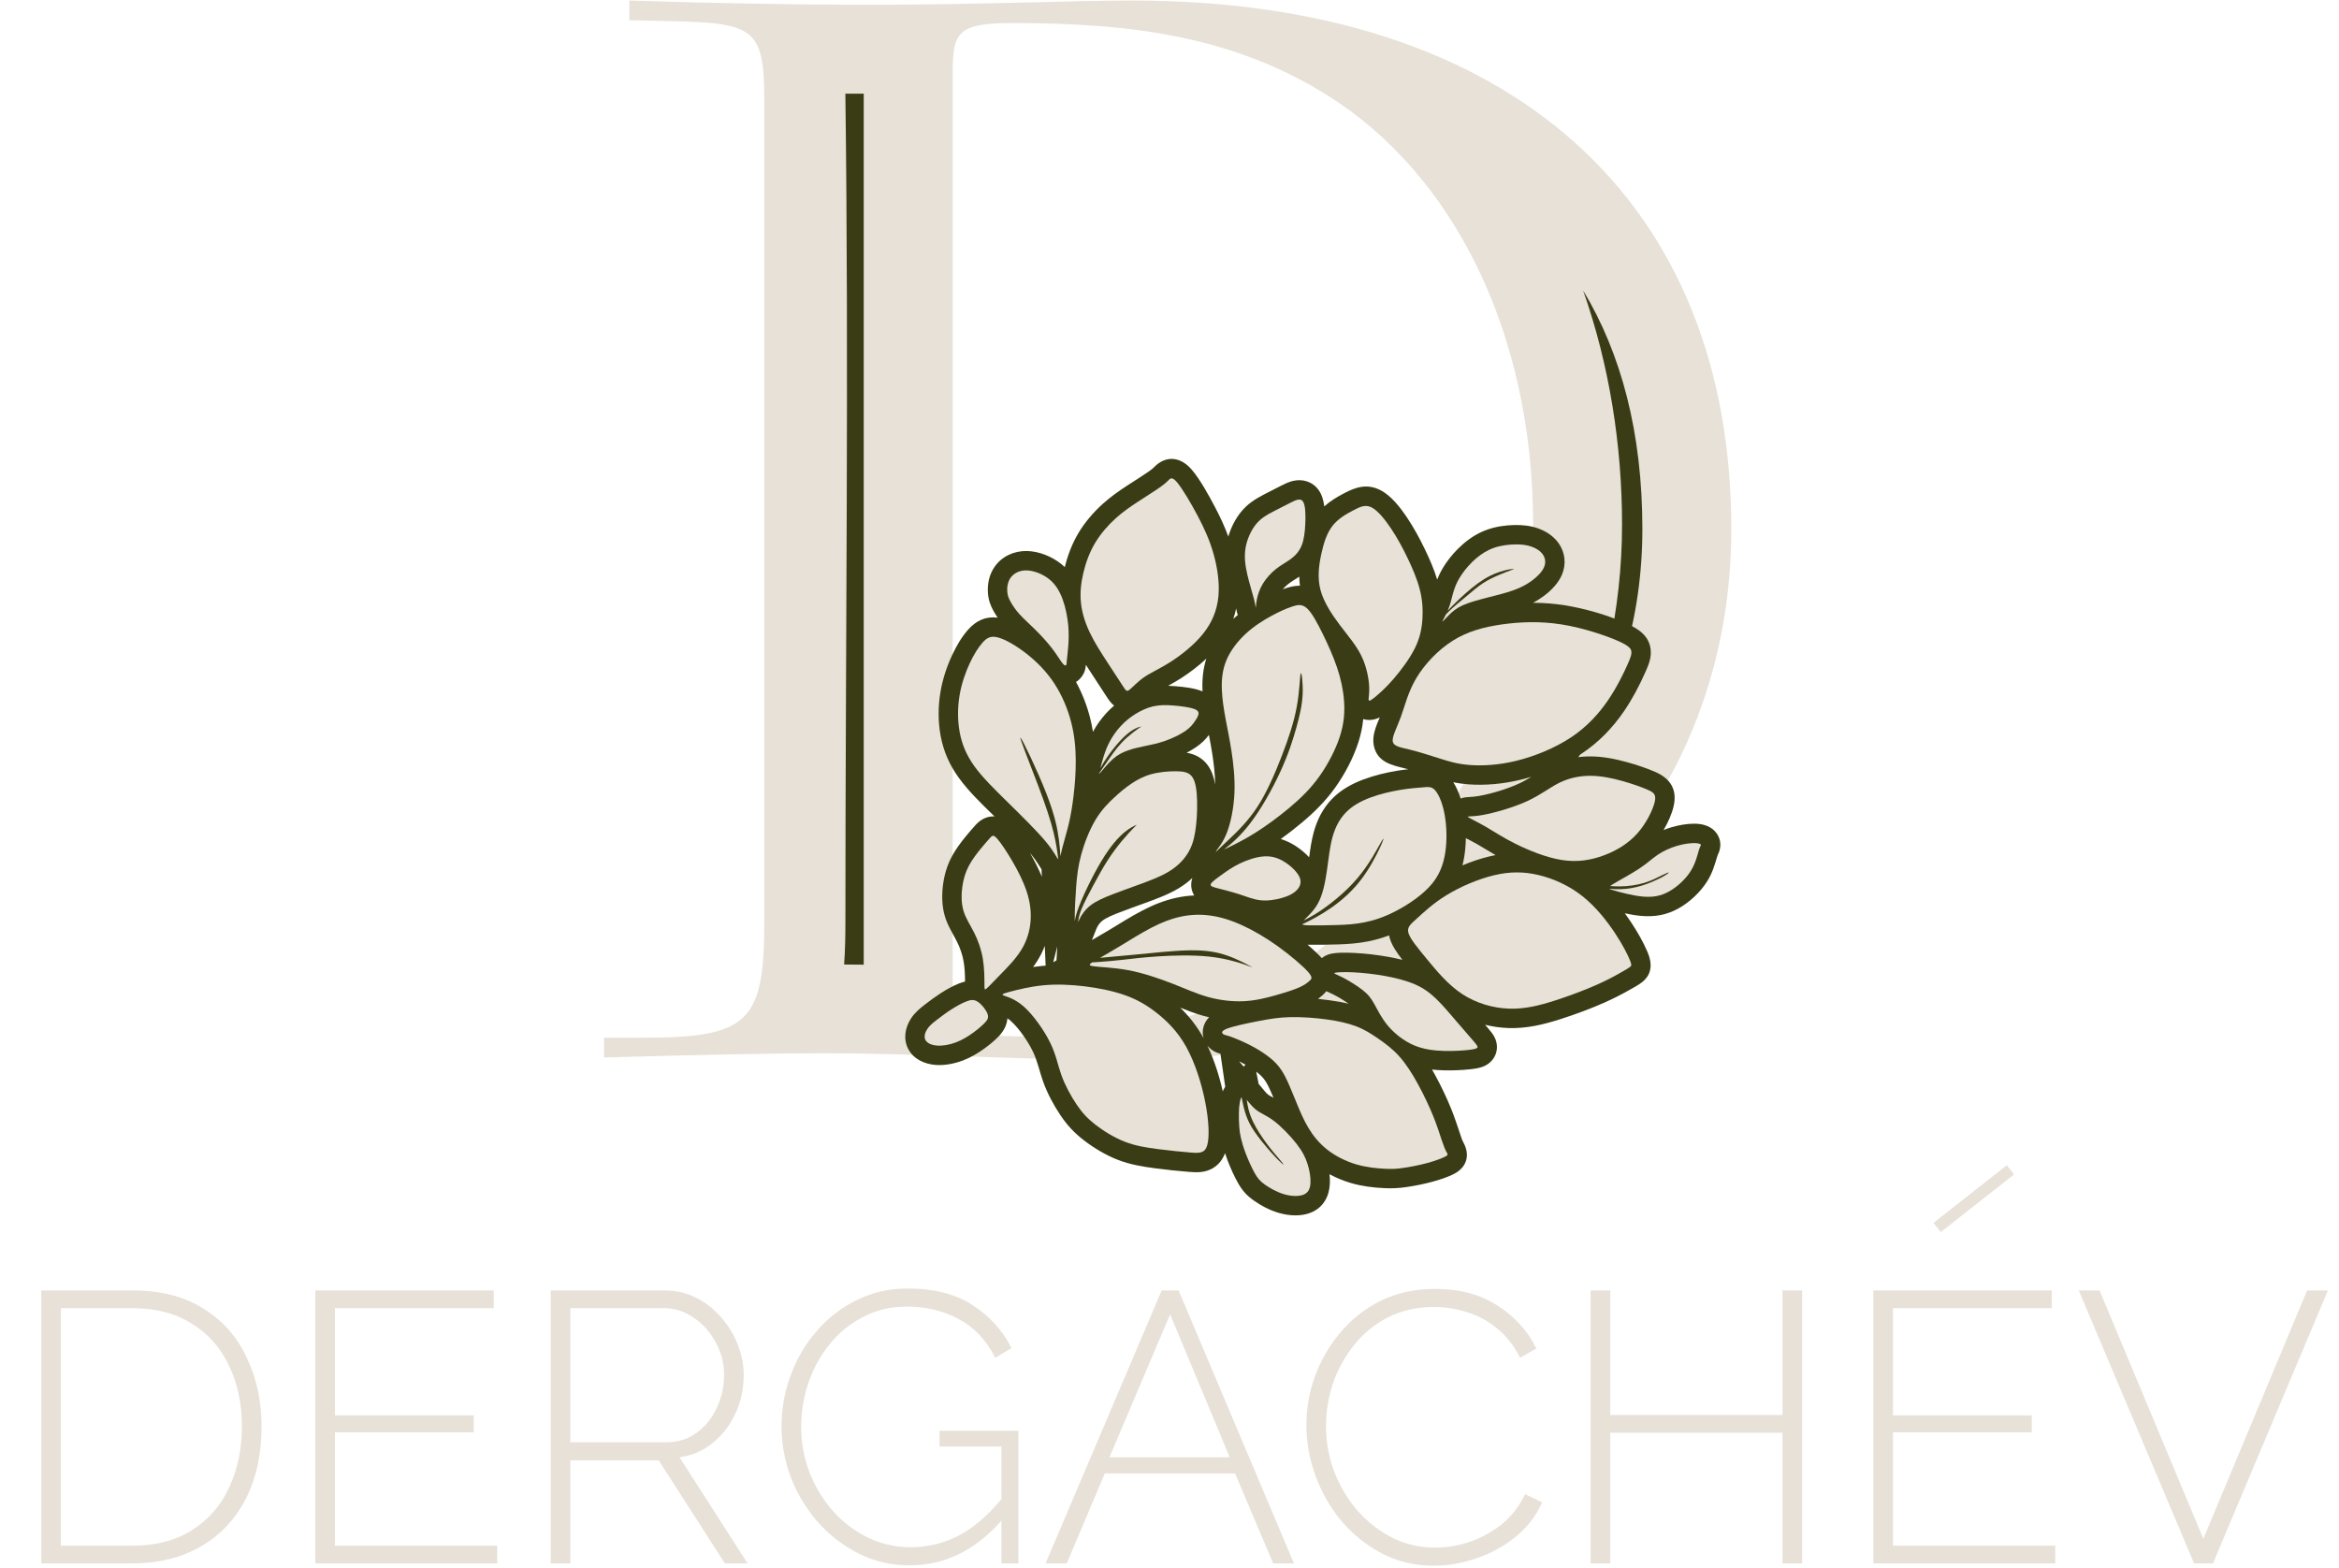 <?xml version="1.0" encoding="UTF-8"?> <svg xmlns="http://www.w3.org/2000/svg" width="376" height="252" viewBox="0 0 376 252" fill="none"><path d="M97.109 169.995C113.151 169.543 124.674 169.317 131.904 169.317C148.849 169.317 165.568 170.447 181.61 170.447C238.998 170.447 278.311 134.297 278.311 85.043C278.311 32.625 243.291 0.09 182.062 0.09C171.895 0.09 157.661 0.768 139.36 0.768C128.289 0.768 115.41 0.542 101.176 0.09V3.253C120.607 3.705 122.866 2.801 122.866 16.132V148.079C122.866 164.347 120.381 166.832 103.21 166.832H97.109V169.995L97.109 169.995ZM153.142 12.291C153.142 5.287 153.594 3.705 162.857 3.705C182.288 3.705 198.329 5.965 213.241 15.228C233.576 27.88 246.454 53.411 246.454 84.365C246.454 111.251 232.22 139.042 209.626 154.405C194.94 164.347 181.61 166.606 164.665 166.606C154.046 166.606 153.142 165.25 153.142 156.891V12.291Z" fill="#E7E1D7"></path><path fill-rule="evenodd" clip-rule="evenodd" d="M138.846 155.081V15.063C138.282 15.062 136.459 15.062 135.896 15.06C136.476 59.243 135.902 103.849 135.902 148.079C135.902 150.401 135.864 152.741 135.695 155.054C136.326 155.062 138.215 155.071 138.846 155.081L138.846 155.081ZM252.245 123.96C260.067 112.702 264.015 99.349 264.015 85.042C264.015 69.523 260.599 56.823 254.489 46.688C258.728 58.709 260.749 71.638 260.749 84.364C260.749 97.874 257.734 111.445 252.245 123.96Z" fill="#3A3C15"></path><path fill-rule="evenodd" clip-rule="evenodd" d="M161.942 163.706C161.865 164.8 161.334 165.793 160.484 166.663C159.785 167.378 158.973 168.033 158.162 168.616C157.114 169.369 156.013 170.017 154.804 170.476C153.456 170.988 151.901 171.299 150.457 171.201C148.651 171.079 146.846 170.282 145.985 168.601C145.167 167.006 145.501 165.173 146.45 163.722C147.059 162.791 147.837 162.143 148.705 161.472C149.527 160.837 150.363 160.219 151.237 159.657C152.157 159.065 153.17 158.494 154.189 158.093C154.506 157.969 154.82 157.869 155.131 157.795C155.127 156.748 155.091 155.682 154.919 154.653C154.729 153.515 154.348 152.405 153.831 151.374C153.132 149.979 152.335 148.811 151.884 147.278C151.392 145.604 151.374 143.784 151.617 142.067C151.836 140.523 152.272 139.077 153.005 137.699C153.63 136.526 154.432 135.456 155.273 134.431C155.776 133.816 156.293 133.218 156.825 132.628C157.725 131.629 158.804 131.178 159.873 131.255C159.837 131.219 159.801 131.184 159.765 131.148C157.81 129.228 155.686 127.207 154.088 124.978C152.614 122.924 151.654 120.731 151.2 118.248C150.781 115.961 150.795 113.526 151.183 111.235C151.53 109.186 152.193 107.168 153.073 105.286C153.736 103.868 154.57 102.416 155.611 101.24C156.929 99.751 158.489 99.053 160.367 99.293C160.163 98.992 159.97 98.683 159.789 98.365C159.232 97.387 158.9 96.489 158.813 95.354C158.698 93.851 159.042 92.293 159.927 91.057C161.111 89.402 163.047 88.547 165.059 88.58C166.995 88.612 169.067 89.447 170.578 90.651C170.785 90.815 170.982 90.987 171.169 91.166C171.642 89.245 172.356 87.371 173.373 85.671C174.41 83.935 175.775 82.351 177.274 80.998C178.523 79.871 179.855 78.939 181.259 78.022C182.305 77.34 183.375 76.678 184.405 75.974C184.79 75.71 185.214 75.416 185.543 75.082C187.486 73.11 189.844 73.453 191.594 75.524C192.954 77.134 194.3 79.599 195.289 81.472C196.121 83.046 196.856 84.614 197.454 86.257C197.877 84.817 198.588 83.403 199.51 82.279C200.551 81.009 201.718 80.263 203.146 79.513C204.069 79.027 205.001 78.56 205.93 78.088C206.555 77.771 207.161 77.473 207.848 77.312C209.435 76.939 211.025 77.441 211.986 78.797C212.502 79.524 212.761 80.445 212.882 81.403C213.839 80.543 214.935 79.889 216.11 79.273C218.03 78.267 219.808 77.736 221.879 78.781C223.629 79.663 225.112 81.603 226.187 83.206C227.274 84.825 228.201 86.537 229.048 88.292C229.806 89.861 230.524 91.496 231.029 93.173C231.384 92.268 231.837 91.42 232.391 90.605C233.176 89.451 234.15 88.359 235.206 87.447C236.386 86.427 237.703 85.615 239.183 85.108C240.554 84.637 242.056 84.426 243.502 84.402C244.778 84.38 246.03 84.512 247.239 84.939C248.56 85.406 249.778 86.205 250.583 87.37C251.606 88.853 251.793 90.683 251.104 92.347C250.529 93.733 249.394 94.891 248.21 95.782C247.644 96.207 247.055 96.577 246.441 96.903C248.148 96.908 249.854 97.037 251.554 97.309C254.764 97.823 258.399 98.871 261.366 100.186C263.285 101.036 265.11 102.137 265.349 104.44C265.49 105.797 265.002 106.911 264.466 108.118C263.515 110.262 262.402 112.366 261.082 114.305C259.239 117.012 257.014 119.315 254.28 121.132C253.942 121.357 253.594 121.575 253.239 121.787C254.025 121.661 254.823 121.598 255.628 121.599C257.643 121.601 259.644 121.997 261.578 122.534C263.094 122.955 264.666 123.472 266.109 124.103C268.524 125.159 269.658 126.948 269.034 129.632C268.749 130.855 268.157 132.191 267.431 133.423C267.842 133.261 268.258 133.118 268.674 132.995C269.83 132.653 271.172 132.408 272.382 132.414C273.753 132.42 275.132 132.803 275.965 133.985C276.702 135.032 276.719 136.279 276.15 137.399C276.121 137.456 276.103 137.512 276.083 137.573C275.605 139.111 275.318 140.261 274.431 141.681C273.341 143.424 271.615 145.036 269.821 146.036C267.904 147.104 265.971 147.435 263.794 147.237C262.934 147.159 262.059 147.009 261.191 146.819C261.547 147.304 261.888 147.796 262.215 148.29C263.202 149.777 264.164 151.427 264.856 153.076C265.599 154.846 265.613 156.574 263.995 157.871C263.438 158.318 262.726 158.695 262.104 159.049C260.732 159.83 259.369 160.532 257.924 161.171C255.635 162.183 253.228 163.073 250.844 163.835C248.095 164.715 245.413 165.362 242.503 165.267C241.241 165.226 239.972 165.049 238.733 164.742C238.919 164.959 239.104 165.176 239.289 165.394C239.602 165.765 239.921 166.149 240.163 166.572C240.849 167.773 240.806 169.228 239.949 170.333C239.069 171.469 237.81 171.724 236.478 171.878C235.013 172.046 233.484 172.104 232.011 172.062C231.403 172.044 230.8 172.007 230.203 171.941C230.373 172.238 230.54 172.535 230.702 172.833C231.664 174.596 232.552 176.446 233.304 178.31C233.836 179.629 234.259 180.942 234.712 182.286C234.843 182.675 235.033 183.286 235.233 183.643C236.31 185.573 235.879 187.525 233.88 188.636C232.832 189.218 231.381 189.672 230.224 189.985C228.853 190.356 227.422 190.638 226.017 190.842C224.787 191.02 223.745 191.064 222.501 191.005C220.698 190.92 218.883 190.687 217.148 190.179C215.98 189.836 214.817 189.358 213.723 188.766C213.782 189.296 213.803 189.825 213.775 190.339C213.666 192.357 212.722 194.088 210.809 194.906C209.203 195.593 207.218 195.464 205.571 194.985C204.149 194.573 202.724 193.831 201.522 192.974C200.381 192.16 199.682 191.367 198.995 190.146C198.373 189.041 197.818 187.791 197.362 186.606C197.207 186.201 197.061 185.792 196.927 185.38C196.438 186.704 195.499 187.722 194.117 188.181C193.138 188.507 192.187 188.47 191.18 188.392C189.372 188.253 187.556 188.052 185.758 187.821C183.657 187.55 181.659 187.217 179.673 186.444C177.726 185.686 175.797 184.528 174.153 183.248C172.646 182.073 171.542 180.876 170.475 179.293C169.368 177.651 168.359 175.755 167.688 173.887C167.096 172.24 166.79 170.571 166.011 168.98C165.248 167.424 163.821 165.321 162.532 164.17C162.314 163.974 162.122 163.826 161.942 163.706L161.942 163.706ZM196.566 175.443C196.671 175.185 196.799 174.937 196.958 174.702L196.189 169.403C195.707 169.26 195.291 169.135 194.781 168.759C194.518 168.565 194.286 168.338 194.089 168.087C195.183 170.377 196.008 172.97 196.566 175.443V175.443ZM193.473 166.884C193.306 166.303 193.293 165.675 193.467 165.063C193.64 164.447 193.958 163.945 194.371 163.536C194.05 163.463 193.731 163.382 193.416 163.295C192.153 162.947 190.931 162.479 189.717 161.99C191.184 163.402 192.421 164.984 193.44 166.826C193.451 166.845 193.462 166.865 193.473 166.884H193.473ZM168.088 155.236L167.952 152.054C167.642 152.877 167.25 153.671 166.775 154.429C166.554 154.782 166.318 155.123 166.071 155.455C166.525 155.389 166.98 155.333 167.437 155.29C167.654 155.269 167.871 155.251 168.088 155.236H168.088ZM204.714 176.472C204.607 176.217 204.499 175.963 204.389 175.71C204.102 175.051 203.789 174.35 203.389 173.75C203.044 173.232 202.638 172.83 202.151 172.443C202.081 172.387 202.01 172.332 201.938 172.278L202.338 174.267L202.776 174.775C203.082 175.13 203.445 175.633 203.802 175.929C204.027 176.115 204.373 176.285 204.629 176.425C204.657 176.441 204.686 176.456 204.714 176.472ZM200.215 171.161C199.987 171.032 199.759 170.91 199.532 170.793C199.422 170.736 199.31 170.68 199.196 170.623L199.926 171.469L200.215 171.161ZM216.794 161.363C216.039 160.811 215.117 160.267 214.325 159.865C213.984 159.693 213.634 159.548 213.293 159.379C213.266 159.366 213.239 159.352 213.212 159.338C213.037 159.566 212.83 159.788 212.588 160.004C212.35 160.215 212.115 160.406 211.876 160.581C212.463 160.639 213.046 160.707 213.62 160.785C214.675 160.928 215.745 161.109 216.794 161.363ZM225.442 154.305C224.583 153.207 223.764 152.007 223.431 150.908C223.375 150.722 223.33 150.542 223.296 150.367C222.212 150.779 221.098 151.104 219.932 151.335C218.316 151.656 216.737 151.768 215.097 151.821C213.676 151.868 212.251 151.885 210.829 151.878C210.612 151.877 210.397 151.875 210.185 151.869C211.022 152.571 211.82 153.306 212.48 154.028C212.822 153.746 213.242 153.522 213.739 153.382C214.808 153.082 216.59 153.141 217.701 153.195C219.548 153.283 221.427 153.507 223.246 153.837C223.973 153.968 224.71 154.121 225.442 154.305ZM175.532 151.13C176.471 150.592 177.405 150.046 178.332 149.486C180.076 148.431 181.805 147.333 183.614 146.39C185.365 145.478 187.172 144.741 189.107 144.323C190.059 144.118 191.014 143.994 191.973 143.953C191.477 143.141 191.334 142.142 191.675 141.143C190.995 141.782 190.241 142.343 189.428 142.828C187.78 143.812 185.902 144.503 184.1 145.157C182.717 145.658 181.328 146.149 179.957 146.683C179.118 147.009 177.946 147.455 177.23 148.001C176.838 148.3 176.532 148.703 176.322 149.147C176.283 149.23 176.247 149.314 176.213 149.399L175.532 151.13L175.532 151.13ZM169.831 154.388L169.962 152.147L169.312 154.685L169.831 154.388ZM195.341 126.141C195.322 124.477 195.128 122.806 194.874 121.169C194.717 120.156 194.529 119.153 194.336 118.149C193.744 118.93 193.109 119.539 192.276 120.108C191.805 120.43 191.29 120.731 190.755 121.007C192.135 121.249 193.347 121.853 194.239 123.147C194.835 124.013 195.161 125.063 195.341 126.141V126.141ZM210.449 137.818C210.632 136.45 210.829 135.08 211.194 133.755C211.746 131.751 212.683 129.904 214.145 128.409C215.562 126.96 217.329 125.991 219.214 125.291C220.946 124.647 222.825 124.196 224.645 123.897C225.228 123.801 225.804 123.726 226.381 123.663C226.224 123.622 226.067 123.582 225.91 123.543C223.701 123.002 221.405 122.526 220.845 119.875C220.518 118.327 221.185 116.785 221.801 115.322C220.941 115.769 219.984 115.856 219.141 115.598C219.023 116.835 218.771 118.053 218.373 119.295C217.558 121.842 216.164 124.479 214.604 126.656C213.073 128.792 211.288 130.559 209.281 132.242C208.192 133.155 207.056 134.042 205.888 134.879C206.705 135.123 207.488 135.495 208.248 135.983C209.009 136.472 209.789 137.098 210.449 137.818H210.449ZM235.09 139.114C236.52 138.516 237.992 138.022 239.411 137.68C239.748 137.599 240.084 137.527 240.417 137.464C239.407 136.882 238.43 136.273 237.399 135.673C236.855 135.357 236.237 135.054 235.639 134.743C235.628 135.336 235.594 135.925 235.538 136.502C235.451 137.402 235.306 138.273 235.09 139.114V139.114ZM234.802 128.378C234.864 128.353 234.927 128.331 234.991 128.31C235.4 128.176 235.754 128.147 236.171 128.128C236.698 128.105 237.198 128.052 237.719 127.961C239.739 127.609 242.253 126.844 244.128 125.99C244.845 125.663 245.516 125.277 246.174 124.875C245.6 125.049 245.028 125.205 244.462 125.343C241.708 126.013 238.772 126.307 235.942 126.082C235.119 126.017 234.359 125.904 233.618 125.753C234.129 126.54 234.515 127.463 234.802 128.378H234.802ZM167.478 140.931L167.428 139.758C167.249 139.499 167.092 139.225 166.91 138.934C166.556 138.368 166.166 137.837 165.741 137.323C165.687 137.258 165.633 137.194 165.579 137.129C166.281 138.35 166.941 139.621 167.478 140.931H167.478ZM175.694 117.647C175.706 117.626 175.717 117.605 175.728 117.585C176.311 116.522 177.031 115.52 177.853 114.629C178.244 114.204 178.659 113.806 179.095 113.434C178.567 113.019 178.235 112.519 177.862 111.946C177.029 110.666 176.19 109.389 175.357 108.109C175.09 107.699 174.823 107.287 174.56 106.873C174.496 107.52 174.415 107.999 173.994 108.626C173.703 109.061 173.354 109.394 172.973 109.632C173.954 111.421 174.709 113.368 175.213 115.319C175.412 116.093 175.571 116.868 175.694 117.647V117.647ZM193.306 111.146C193.303 111.079 193.301 111.011 193.298 110.943C193.235 109.2 193.393 107.518 193.921 105.883C192.655 107.073 191.233 108.148 189.836 109.041C189.162 109.472 188.475 109.864 187.776 110.246C188.146 110.257 188.517 110.279 188.892 110.308C190.261 110.416 192.036 110.612 193.286 111.138C193.293 111.141 193.3 111.144 193.306 111.146L193.306 111.146ZM208.966 94.158C208.903 93.674 208.87 93.192 208.862 92.71C208.258 93.108 207.619 93.466 207.063 93.906C206.764 94.142 206.465 94.429 206.198 94.737C206.361 94.677 206.523 94.62 206.687 94.564C207.475 94.298 208.235 94.15 208.966 94.158L208.966 94.158ZM198.983 98.858C198.892 98.639 198.823 98.405 198.779 98.156C198.764 98.066 198.749 97.976 198.734 97.886C198.729 97.858 198.724 97.83 198.718 97.802C198.598 98.377 198.442 98.939 198.254 99.486C198.491 99.27 198.734 99.061 198.983 98.858V98.858Z" fill="#3A3C15"></path><path fill-rule="evenodd" clip-rule="evenodd" d="M248.017 89.141C247.625 88.573 246.959 88.146 246.201 87.878C245.442 87.61 244.591 87.501 243.554 87.518C242.516 87.535 241.292 87.679 240.195 88.056C239.098 88.432 238.129 89.041 237.244 89.806C236.359 90.57 235.56 91.489 234.97 92.357C234.38 93.225 234 94.04 233.727 94.883C233.455 95.727 233.291 96.597 233.026 97.382C232.931 97.661 232.824 97.93 232.715 98.181C233.255 97.612 233.926 96.929 234.658 96.239C235.883 95.083 237.282 93.907 238.542 93.124C239.802 92.342 240.923 91.954 241.751 91.733C242.579 91.513 243.113 91.459 243.295 91.461C243.476 91.463 243.305 91.52 242.877 91.676C242.449 91.831 241.764 92.086 240.962 92.427C240.16 92.769 239.239 93.198 238.399 93.747C237.558 94.297 236.798 94.967 235.85 95.758C234.901 96.549 233.765 97.46 232.955 98.242C232.768 98.423 232.597 98.598 232.444 98.762C232.338 98.975 232.238 99.166 232.153 99.327C231.91 99.787 231.79 100.008 231.937 99.882C232.084 99.757 232.499 99.286 233.008 98.788C233.518 98.29 234.123 97.765 235.125 97.311C236.127 96.857 237.526 96.473 238.99 96.098C240.454 95.723 241.982 95.356 243.239 94.908C244.495 94.461 245.481 93.932 246.337 93.289C247.193 92.645 247.919 91.887 248.224 91.153C248.528 90.419 248.409 89.709 248.017 89.141V89.141Z" fill="#E7E1D7"></path><path fill-rule="evenodd" clip-rule="evenodd" d="M220.476 81.564C221.465 82.063 222.605 83.461 223.598 84.942C224.592 86.423 225.439 87.987 226.241 89.647C227.042 91.306 227.798 93.061 228.226 94.724C228.655 96.387 228.758 97.958 228.66 99.501C228.563 101.045 228.267 102.562 227.424 104.246C226.582 105.93 225.193 107.781 224.021 109.136C222.848 110.49 221.892 111.348 221.21 111.92C220.527 112.492 220.118 112.778 220.028 112.563C219.937 112.348 220.164 111.633 220.096 110.322C220.028 109.011 219.664 107.103 218.829 105.402C217.994 103.702 216.687 102.208 215.387 100.484C214.086 98.761 212.793 96.808 212.273 94.849C211.752 92.891 212.005 90.927 212.388 89.133C212.77 87.338 213.283 85.713 214.208 84.529C215.132 83.346 216.469 82.604 217.557 82.034C218.645 81.464 219.486 81.064 220.476 81.564L220.476 81.564Z" fill="#E7E1D7"></path><path fill-rule="evenodd" clip-rule="evenodd" d="M209.443 80.6C209.863 81.192 209.893 82.793 209.83 84.197C209.767 85.601 209.611 86.808 209.222 87.742C208.833 88.675 208.21 89.334 207.486 89.872C206.761 90.409 205.934 90.823 205.13 91.46C204.325 92.096 203.542 92.953 203.008 93.834C202.475 94.716 202.19 95.62 202.045 96.358C201.9 97.096 201.893 97.667 201.873 97.698C201.852 97.728 201.816 97.22 201.558 96.22C201.3 95.22 200.82 93.729 200.492 92.292C200.164 90.854 199.989 89.47 200.229 88.064C200.469 86.657 201.123 85.228 201.921 84.255C202.719 83.282 203.659 82.764 204.597 82.271C205.535 81.778 206.469 81.31 207.341 80.868C208.214 80.425 209.024 80.008 209.443 80.6L209.443 80.6Z" fill="#E7E1D7"></path><path fill-rule="evenodd" clip-rule="evenodd" d="M189.213 77.536C190.038 78.513 191.418 80.818 192.532 82.928C193.647 85.038 194.497 86.952 195.104 89.126C195.71 91.299 196.074 93.732 195.856 95.928C195.638 98.124 194.838 100.084 193.398 101.881C191.958 103.679 189.878 105.313 188.157 106.413C186.435 107.514 185.073 108.08 183.978 108.825C182.883 109.571 182.054 110.496 181.587 110.871C181.12 111.246 181.013 111.071 180.475 110.244C179.936 109.417 178.966 107.939 177.97 106.408C176.975 104.878 175.953 103.296 175.192 101.699C174.43 100.102 173.928 98.49 173.764 96.889C173.599 95.288 173.771 93.699 174.158 92.072C174.544 90.445 175.145 88.782 176.049 87.27C176.952 85.759 178.159 84.399 179.363 83.312C180.566 82.226 181.767 81.414 182.963 80.633C184.16 79.852 185.352 79.103 186.165 78.546C186.978 77.99 187.412 77.627 187.764 77.269C188.116 76.912 188.387 76.559 189.213 77.536V77.536Z" fill="#E7E1D7"></path><path fill-rule="evenodd" clip-rule="evenodd" d="M170.841 106.677C170.482 106.249 169.91 105.266 169.118 104.231C168.326 103.196 167.313 102.107 166.377 101.184C165.44 100.259 164.58 99.499 163.926 98.782C163.271 98.065 162.822 97.39 162.498 96.82C162.173 96.251 161.973 95.787 161.922 95.115C161.87 94.442 161.967 93.562 162.462 92.871C162.957 92.18 163.85 91.678 165.008 91.697C166.166 91.716 167.59 92.257 168.636 93.089C169.681 93.922 170.348 95.046 170.828 96.366C171.307 97.686 171.599 99.201 171.722 100.524C171.844 101.846 171.796 102.976 171.716 103.973C171.637 104.969 171.526 105.832 171.483 106.289C171.441 106.746 171.466 106.798 171.406 106.888C171.346 106.977 171.2 107.105 170.841 106.677L170.841 106.677Z" fill="#E7E1D7"></path><path fill-rule="evenodd" clip-rule="evenodd" d="M210.107 97.798C210.895 98.522 211.749 100.104 212.603 101.841C213.458 103.579 214.313 105.472 214.929 107.293C215.545 109.114 215.921 110.863 216.055 112.642C216.189 114.422 216.08 116.233 215.404 118.344C214.728 120.454 213.485 122.866 212.07 124.84C210.655 126.814 209.068 128.352 207.278 129.853C205.488 131.354 203.496 132.818 201.659 133.961C199.822 135.103 198.141 135.924 197.017 136.443C196.928 136.484 196.842 136.523 196.76 136.56C197.852 135.74 199.371 134.418 200.888 132.464C202.729 130.091 204.566 126.784 205.845 123.996C207.123 121.207 207.842 118.936 208.396 116.956C208.949 114.976 209.336 113.287 209.407 111.53C209.478 109.773 209.232 107.949 209.096 108.253C208.961 108.558 208.935 110.992 208.474 113.542C208.014 116.093 207.118 118.76 206.028 121.577C204.937 124.394 203.652 127.362 202.144 129.683C200.635 132.005 198.904 133.679 197.58 134.932C196.64 135.822 195.904 136.499 195.448 136.958C195.445 136.935 195.451 136.904 195.469 136.865C195.613 136.552 196.468 135.709 197.148 134.054C197.827 132.4 198.331 129.935 198.438 127.492C198.545 125.049 198.255 122.627 197.955 120.691C197.654 118.755 197.343 117.305 197.048 115.733C196.753 114.16 196.473 112.466 196.414 110.831C196.355 109.195 196.516 107.619 197.17 106.086C197.823 104.553 198.969 103.062 200.285 101.853C201.602 100.643 203.09 99.715 204.383 99.011C205.676 98.306 206.775 97.826 207.686 97.518C208.596 97.21 209.318 97.075 210.107 97.798L210.107 97.798Z" fill="#E7E1D7"></path><path fill-rule="evenodd" clip-rule="evenodd" d="M192.077 114.012C191.373 113.715 189.903 113.515 188.647 113.416C187.392 113.317 186.353 113.321 185.334 113.561C184.315 113.801 183.317 114.278 182.441 114.833C181.564 115.388 180.808 116.022 180.145 116.742C179.481 117.462 178.909 118.268 178.462 119.084C178.014 119.9 177.691 120.726 177.421 121.582C177.207 122.26 177.027 122.955 176.89 123.479C177.202 122.915 177.653 122.17 178.196 121.404C178.935 120.362 179.841 119.279 180.606 118.536C181.371 117.793 181.993 117.389 182.478 117.144C182.963 116.9 183.31 116.816 183.412 116.804C183.515 116.792 183.373 116.853 182.948 117.151C182.524 117.448 181.817 117.983 181.199 118.535C180.582 119.087 180.054 119.657 179.594 120.222C179.135 120.787 178.744 121.347 178.354 121.904C177.965 122.46 177.577 123.013 177.246 123.498C177.024 123.824 176.827 124.119 176.678 124.323C176.672 124.423 176.74 124.376 176.949 124.137C177.317 123.716 178.122 122.7 178.926 121.999C179.73 121.297 180.534 120.909 181.359 120.622C182.184 120.334 183.031 120.146 184.016 119.941C185.002 119.737 186.126 119.516 187.305 119.102C188.483 118.689 189.715 118.082 190.516 117.534C191.317 116.986 191.689 116.497 191.974 116.1C192.259 115.703 192.458 115.397 192.589 115.048C192.719 114.7 192.781 114.308 192.077 114.012L192.077 114.012Z" fill="#E7E1D7"></path><path fill-rule="evenodd" clip-rule="evenodd" d="M160.418 102.473C161.608 102.784 163.37 103.799 165.031 105.101C166.693 106.403 168.255 107.991 169.493 109.885C170.732 111.779 171.647 113.978 172.194 116.098C172.741 118.218 172.92 120.26 172.93 122.264C172.94 124.268 172.782 126.234 172.576 127.958C172.37 129.681 172.117 131.162 171.778 132.569C171.439 133.976 171.015 135.309 170.751 136.379C170.628 136.878 170.54 137.32 170.458 137.64C170.428 136.919 170.359 136.05 170.228 135.038C170 133.277 169.585 131.085 168.172 127.478C166.76 123.87 164.351 118.848 164.055 118.586C163.759 118.325 165.575 122.824 166.858 126.212C168.142 129.6 168.892 131.877 169.371 133.855C169.787 135.572 169.998 137.065 170.117 138.137C169.889 137.95 169.502 136.976 168.142 135.334C166.696 133.587 164.148 131.083 161.95 128.924C159.753 126.765 157.905 124.95 156.621 123.161C155.338 121.372 154.619 119.608 154.267 117.686C153.915 115.765 153.93 113.685 154.257 111.756C154.584 109.827 155.223 108.049 155.897 106.606C156.572 105.164 157.282 104.057 157.946 103.306C158.61 102.556 159.228 102.163 160.418 102.473H160.418Z" fill="#E7E1D7"></path><path fill-rule="evenodd" clip-rule="evenodd" d="M160.266 134.786C160.862 135.438 161.867 136.945 162.782 138.521C163.698 140.097 164.523 141.742 165.046 143.34C165.57 144.939 165.791 146.49 165.669 148.07C165.547 149.65 165.08 151.259 164.132 152.774C163.184 154.288 161.754 155.708 160.69 156.794C159.627 157.881 158.931 158.633 158.586 158.921C158.241 159.209 158.248 159.032 158.249 158.141C158.25 157.25 158.246 155.645 157.994 154.139C157.743 152.632 157.243 151.223 156.618 149.976C155.993 148.729 155.241 147.644 154.875 146.398C154.509 145.152 154.528 143.745 154.704 142.504C154.88 141.263 155.212 140.187 155.757 139.164C156.302 138.14 157.059 137.168 157.684 136.406C158.308 135.644 158.801 135.092 159.141 134.714C159.481 134.337 159.669 134.134 160.266 134.786H160.266Z" fill="#E7E1D7"></path><path fill-rule="evenodd" clip-rule="evenodd" d="M260.103 103.036C258.184 102.186 254.528 100.942 251.062 100.388C247.595 99.833 244.318 99.967 241.39 100.387C238.462 100.807 235.884 101.514 233.518 103.009C231.152 104.503 228.999 106.786 227.673 109.018C226.347 111.251 225.849 113.433 225.195 115.232C224.541 117.032 223.731 118.449 223.896 119.231C224.061 120.013 225.201 120.16 226.653 120.515C228.104 120.871 229.867 121.436 231.398 121.923C232.929 122.41 234.229 122.818 236.189 122.974C238.15 123.13 240.77 123.032 243.725 122.314C246.679 121.595 249.967 120.255 252.555 118.535C255.143 116.815 257.031 114.716 258.505 112.551C259.979 110.386 261.039 108.156 261.617 106.854C262.195 105.551 262.291 105.177 262.248 104.761C262.205 104.345 262.022 103.887 260.103 103.036V103.036Z" fill="#E7E1D7"></path><path fill-rule="evenodd" clip-rule="evenodd" d="M265.997 128.925C265.712 130.151 264.695 132.291 263.244 133.935C261.793 135.579 259.907 136.726 257.862 137.494C255.816 138.262 253.611 138.651 251.079 138.255C248.546 137.86 245.685 136.681 243.616 135.65C241.547 134.619 240.271 133.736 238.966 132.978C237.662 132.219 236.33 131.584 236.01 131.369C235.69 131.154 236.382 131.359 238.255 131.032C240.128 130.705 243.181 129.847 245.421 128.826C247.661 127.805 249.088 126.621 250.647 125.849C252.207 125.076 253.898 124.715 255.625 124.717C257.35 124.718 259.111 125.084 260.744 125.538C262.377 125.991 263.884 126.532 264.86 126.959C265.836 127.386 266.282 127.698 265.997 128.925L265.997 128.925Z" fill="#E7E1D7"></path><path fill-rule="evenodd" clip-rule="evenodd" d="M273.106 136.647C272.885 137.358 272.603 138.723 271.787 140.028C270.972 141.332 269.623 142.576 268.302 143.312C266.981 144.049 265.687 144.278 264.075 144.132C262.464 143.986 260.535 143.463 259.485 143.16C259.084 143.045 258.812 142.961 258.678 142.87C259.286 142.93 259.943 142.967 260.63 142.941C261.691 142.901 262.824 142.711 263.972 142.356C265.12 142.001 266.282 141.482 267.068 141.066C267.854 140.65 268.264 140.338 268.258 140.271C268.253 140.204 267.832 140.381 267.144 140.723C266.456 141.064 265.5 141.57 264.316 141.926C263.133 142.283 261.721 142.49 260.333 142.497C259.818 142.499 259.307 142.474 258.826 142.439C258.917 142.369 259.036 142.291 259.182 142.199C260.101 141.625 262.113 140.558 263.478 139.659C264.843 138.761 265.561 138.03 266.471 137.416C267.38 136.802 268.48 136.303 269.557 135.985C270.634 135.666 271.688 135.528 272.366 135.531C273.044 135.534 273.345 135.68 273.416 135.78C273.487 135.881 273.327 135.937 273.106 136.647V136.647Z" fill="#E7E1D7"></path><path fill-rule="evenodd" clip-rule="evenodd" d="M261.981 154.282C261.633 153.452 260.886 151.926 259.617 150.011C258.347 148.096 256.554 145.792 254.395 144.077C252.236 142.362 249.71 141.235 247.324 140.669C244.939 140.103 242.693 140.097 240.14 140.711C237.586 141.325 234.725 142.559 232.542 143.896C230.36 145.234 228.855 146.674 227.797 147.629C226.739 148.585 226.129 149.056 226.415 150.005C226.702 150.953 227.885 152.377 229.401 154.214C230.916 156.051 232.763 158.299 235.052 159.803C237.34 161.307 240.07 162.067 242.605 162.15C245.139 162.232 247.477 161.638 249.894 160.865C252.311 160.092 254.805 159.14 256.663 158.319C258.52 157.497 259.74 156.806 260.562 156.338C261.384 155.871 261.808 155.627 262.045 155.437C262.281 155.248 262.33 155.113 261.981 154.282L261.981 154.282Z" fill="#E7E1D7"></path><path fill-rule="evenodd" clip-rule="evenodd" d="M230.668 127.013C231.214 127.598 231.779 128.836 232.134 130.481C232.488 132.127 232.631 134.18 232.435 136.201C232.239 138.221 231.705 140.209 230.265 141.994C228.825 143.78 226.479 145.363 224.48 146.412C222.482 147.462 220.83 147.978 219.324 148.277C217.818 148.576 216.458 148.658 214.996 148.705C213.533 148.753 211.968 148.765 210.844 148.76C210.074 148.756 209.512 148.744 209.333 148.581C210.586 148.028 212.384 147.056 213.993 145.936C215.88 144.623 217.508 143.106 218.845 141.341C220.182 139.575 221.229 137.562 221.839 136.249C222.448 134.936 222.621 134.324 222.053 135.305C221.484 136.285 220.176 138.859 218.208 141.182C216.24 143.506 213.613 145.579 211.62 146.834C210.829 147.331 210.138 147.7 209.559 147.983C210.052 147.451 211.087 146.584 211.797 145.348C212.639 143.882 213.023 141.896 213.302 139.973C213.582 138.048 213.758 136.186 214.199 134.583C214.641 132.979 215.35 131.635 216.373 130.589C217.397 129.542 218.736 128.794 220.299 128.213C221.863 127.632 223.651 127.22 225.15 126.973C226.649 126.727 227.859 126.647 228.727 126.573C229.595 126.498 230.122 126.429 230.668 127.013L230.668 127.013Z" fill="#E7E1D7"></path><path fill-rule="evenodd" clip-rule="evenodd" d="M208.939 141.09C208.606 140.245 207.595 139.269 206.563 138.606C205.531 137.943 204.477 137.593 203.211 137.67C201.944 137.747 200.465 138.251 199.28 138.824C198.095 139.398 197.204 140.041 196.369 140.641C195.534 141.241 194.756 141.797 194.629 142.141C194.503 142.484 195.029 142.615 195.934 142.845C196.839 143.075 198.123 143.405 199.298 143.79C200.473 144.174 201.541 144.615 202.688 144.731C203.834 144.847 205.061 144.638 206.057 144.356C207.053 144.074 207.818 143.718 208.373 143.183C208.928 142.648 209.273 141.935 208.939 141.09V141.09Z" fill="#E7E1D7"></path><path fill-rule="evenodd" clip-rule="evenodd" d="M191.672 124.916C192.216 125.705 192.399 127.148 192.438 128.776C192.478 130.404 192.374 132.216 192.14 133.67C191.907 135.125 191.545 136.221 190.875 137.269C190.206 138.317 189.229 139.316 187.831 140.15C186.433 140.984 184.613 141.654 183.037 142.226C181.461 142.797 180.127 143.271 178.827 143.777C177.526 144.282 176.259 144.82 175.339 145.522C174.419 146.224 173.846 147.091 173.504 147.812C173.43 147.969 173.367 148.118 173.312 148.258C173.339 147.789 173.454 147.131 173.86 146.132C174.277 145.106 175.002 143.72 175.742 142.341C176.482 140.962 177.238 139.589 178.011 138.378C178.784 137.166 179.576 136.116 180.351 135.184C181.126 134.252 181.884 133.438 182.317 133.011C182.75 132.583 182.859 132.541 182.581 132.661C182.303 132.78 181.639 133.059 180.703 133.848C179.767 134.636 178.56 135.933 177.084 138.379C175.608 140.824 173.864 144.418 173.16 146.524C172.941 147.177 172.823 147.687 172.77 148.089C172.766 147.929 172.764 147.75 172.764 147.551C172.765 146.325 172.856 144.327 172.994 142.537C173.132 140.748 173.317 139.168 173.82 137.333C174.324 135.499 175.145 133.41 176.088 131.826C177.031 130.241 178.094 129.16 179.068 128.253C180.042 127.345 180.927 126.612 181.884 125.97C182.842 125.329 183.871 124.779 185.122 124.442C186.373 124.105 187.846 123.981 189.035 123.987C190.223 123.992 191.128 124.127 191.672 124.916Z" fill="#E7E1D7"></path><path fill-rule="evenodd" clip-rule="evenodd" d="M210.231 156.19C209.368 155.23 207.391 153.543 205.403 152.117C203.415 150.691 201.415 149.527 199.576 148.699C197.738 147.87 196.061 147.376 194.45 147.169C192.839 146.961 191.293 147.04 189.766 147.371C188.239 147.7 186.731 148.282 185.054 149.155C183.377 150.029 181.53 151.195 179.945 152.154C178.724 152.892 177.658 153.506 176.822 153.984C178.319 153.84 180.33 153.67 182.469 153.464C185.538 153.168 188.87 152.795 191.415 152.77C193.96 152.744 195.716 153.066 197.352 153.643C198.988 154.221 200.502 155.054 201.063 155.361C201.625 155.669 201.232 155.451 200.019 155.04C198.806 154.629 196.772 154.025 194.217 153.766C191.663 153.506 188.588 153.591 186.173 153.746C183.757 153.901 182.002 154.126 180.488 154.294C178.973 154.462 177.701 154.572 176.654 154.645C176.255 154.673 175.889 154.696 175.564 154.712C175.086 155.017 174.985 155.203 175.677 155.319C176.593 155.474 178.899 155.507 181.327 155.959C183.755 156.41 186.305 157.279 188.456 158.119C190.608 158.959 192.361 159.769 194.246 160.29C196.131 160.81 198.149 161.041 199.989 160.948C201.829 160.856 203.491 160.441 205.024 160.009C206.556 159.578 207.959 159.129 208.867 158.727C209.774 158.325 210.185 157.968 210.516 157.674C210.846 157.38 211.095 157.149 210.231 156.19L210.231 156.19Z" fill="#E7E1D7"></path><path fill-rule="evenodd" clip-rule="evenodd" d="M236.906 167.405C236.322 166.713 235.262 165.511 234.181 164.251C233.101 162.991 232 161.672 230.937 160.638C229.874 159.604 228.849 158.855 227.496 158.261C226.142 157.666 224.461 157.226 222.69 156.904C220.918 156.583 219.057 156.381 217.552 156.309C216.048 156.237 214.9 156.294 214.58 156.384C214.261 156.474 214.768 156.595 215.733 157.084C216.698 157.572 218.121 158.428 219.054 159.165C219.987 159.902 220.43 160.519 220.961 161.475C221.493 162.431 222.111 163.726 223.158 164.954C224.206 166.182 225.682 167.344 227.258 168.023C228.834 168.702 230.509 168.899 232.101 168.945C233.693 168.991 235.202 168.886 236.122 168.78C237.042 168.674 237.373 168.568 237.485 168.423C237.597 168.279 237.49 168.097 236.906 167.405V167.405Z" fill="#E7E1D7"></path><path fill-rule="evenodd" clip-rule="evenodd" d="M197.192 165.386C198.178 164.99 200.377 164.52 202.221 164.162C204.064 163.804 205.554 163.558 207.37 163.512C209.185 163.467 211.328 163.621 213.202 163.874C215.077 164.128 216.684 164.48 218.015 164.992C219.346 165.503 220.402 166.173 221.529 166.95C222.655 167.726 223.854 168.61 224.948 169.832C226.042 171.053 227.031 172.614 227.965 174.326C228.899 176.037 229.777 177.899 230.412 179.475C231.048 181.051 231.441 182.341 231.757 183.28C232.074 184.22 232.313 184.81 232.511 185.163C232.708 185.516 232.863 185.633 232.366 185.91C231.869 186.186 230.72 186.621 229.411 186.975C228.102 187.329 226.634 187.602 225.569 187.756C224.504 187.911 223.844 187.947 222.649 187.89C221.453 187.834 219.723 187.684 218.026 187.186C216.328 186.689 214.664 185.843 213.351 184.811C212.038 183.78 211.077 182.563 210.327 181.312C209.577 180.062 209.037 178.778 208.556 177.61C208.075 176.443 207.651 175.392 207.248 174.466C206.845 173.539 206.462 172.737 205.983 172.02C205.505 171.302 204.93 170.669 204.093 170.003C203.255 169.336 202.155 168.636 200.959 168.02C199.762 167.405 198.47 166.874 197.737 166.622C197.005 166.37 196.831 166.396 196.631 166.249C196.432 166.102 196.206 165.781 197.192 165.386H197.192Z" fill="#E7E1D7"></path><path fill-rule="evenodd" clip-rule="evenodd" d="M200.415 176.811C200.79 177.246 201.267 177.878 201.814 178.33C202.608 178.987 203.549 179.266 204.765 180.182C205.981 181.098 207.471 182.65 208.445 183.904C209.419 185.158 209.877 186.115 210.2 187.147C210.523 188.179 210.71 189.285 210.663 190.171C210.615 191.056 210.331 191.719 209.584 192.039C208.836 192.358 207.624 192.335 206.441 191.991C205.257 191.647 204.101 190.983 203.333 190.436C202.565 189.888 202.185 189.456 201.712 188.616C201.239 187.776 200.673 186.528 200.273 185.486C199.872 184.445 199.636 183.609 199.484 182.949C199.331 182.289 199.261 181.804 199.214 181.145C199.167 180.485 199.142 179.65 199.153 178.952C199.163 178.253 199.209 177.691 199.311 177.156C199.371 176.843 199.45 176.539 199.586 176.394C199.669 176.809 199.761 177.256 199.86 177.688C200.038 178.463 200.239 179.186 200.569 179.957C200.899 180.727 201.359 181.544 202.189 182.654C203.019 183.763 204.22 185.166 205.072 186.063C205.925 186.96 206.429 187.352 206.325 187.161C206.221 186.97 205.508 186.196 204.753 185.281C203.997 184.366 203.199 183.309 202.468 182.165C201.736 181.022 201.071 179.791 200.707 178.348C200.579 177.846 200.489 177.317 200.415 176.811L200.415 176.811Z" fill="#E7E1D7"></path><path fill-rule="evenodd" clip-rule="evenodd" d="M194.066 184.107C194.441 182.81 194.336 180.203 193.754 177.216C193.171 174.23 192.112 170.864 190.712 168.335C189.313 165.806 187.573 164.114 185.929 162.826C184.284 161.538 182.734 160.654 180.827 159.98C178.919 159.307 176.654 158.844 174.391 158.565C172.126 158.286 169.863 158.19 167.733 158.393C165.603 158.596 163.606 159.098 162.428 159.411C161.25 159.724 160.891 159.849 161.355 160.044C161.82 160.238 163.107 160.502 164.61 161.845C166.113 163.188 167.832 165.611 168.811 167.609C169.789 169.607 170.027 171.179 170.622 172.833C171.216 174.488 172.167 176.225 173.061 177.551C173.954 178.877 174.791 179.792 176.069 180.788C177.348 181.785 179.069 182.863 180.805 183.539C182.54 184.215 184.291 184.489 186.156 184.729C188.022 184.969 190.002 185.175 191.419 185.283C192.836 185.392 193.691 185.404 194.066 184.107L194.066 184.107Z" fill="#E7E1D7"></path><path fill-rule="evenodd" clip-rule="evenodd" d="M158.747 162.99C158.519 162.352 157.81 161.454 157.188 161.046C156.565 160.638 156.03 160.719 155.329 160.995C154.628 161.27 153.762 161.739 152.924 162.278C152.086 162.817 151.276 163.426 150.61 163.94C149.944 164.454 149.422 164.874 149.06 165.427C148.698 165.981 148.497 166.667 148.76 167.179C149.022 167.691 149.747 168.028 150.667 168.09C151.587 168.152 152.701 167.939 153.697 167.561C154.692 167.183 155.568 166.64 156.343 166.083C157.117 165.527 157.79 164.957 158.255 164.483C158.719 164.008 158.974 163.629 158.747 162.99V162.99Z" fill="#E7E1D7"></path><path d="M6.634 251.33V207.452H21.219C25.874 207.452 29.726 208.441 32.775 210.418C35.865 212.354 38.172 214.991 39.697 218.328C41.262 221.624 42.045 225.291 42.045 229.329C42.045 233.778 41.201 237.651 39.511 240.947C37.822 244.243 35.412 246.798 32.281 248.61C29.15 250.423 25.462 251.33 21.219 251.33H6.634ZM38.893 229.329C38.893 225.662 38.193 222.387 36.792 219.503C35.433 216.619 33.434 214.373 30.798 212.766C28.202 211.119 25.009 210.295 21.219 210.295H9.786V248.487H21.219C25.05 248.487 28.284 247.642 30.921 245.953C33.558 244.264 35.536 241.977 36.854 239.093C38.214 236.168 38.893 232.913 38.893 229.329ZM79.922 248.487V251.33H50.69V207.452H79.365V210.295H53.842V227.537H76.152V230.256H53.842V248.487H79.922ZM88.531 251.33V207.452H106.762C108.657 207.452 110.367 207.843 111.891 208.626C113.457 209.409 114.796 210.459 115.908 211.778C117.062 213.055 117.947 214.497 118.565 216.104C119.225 217.71 119.554 219.358 119.554 221.048C119.554 223.231 119.122 225.271 118.256 227.166C117.391 229.061 116.176 230.647 114.61 231.924C113.086 233.202 111.294 233.984 109.234 234.273L120.172 251.33H116.526L105.896 234.767H91.683V251.33H88.531ZM91.683 231.863H107.071C108.966 231.863 110.614 231.348 112.015 230.318C113.415 229.288 114.487 227.949 115.228 226.301C116.011 224.653 116.402 222.902 116.402 221.048C116.402 219.152 115.949 217.401 115.043 215.795C114.178 214.147 113.003 212.828 111.52 211.839C110.078 210.81 108.451 210.295 106.638 210.295H91.683V231.863ZM146.216 251.639C143.249 251.639 140.509 251 137.996 249.723C135.483 248.446 133.299 246.756 131.445 244.655C129.591 242.513 128.149 240.123 127.119 237.486C126.131 234.808 125.636 232.089 125.636 229.329C125.636 226.445 126.131 223.684 127.119 221.048C128.108 218.37 129.509 216.001 131.322 213.941C133.135 211.84 135.277 210.192 137.749 208.997C140.221 207.761 142.92 207.143 145.845 207.143C150.212 207.143 153.734 208.049 156.412 209.862C159.132 211.634 161.192 213.92 162.592 216.722L159.997 218.267C158.514 215.383 156.536 213.302 154.064 212.025C151.633 210.707 148.873 210.047 145.783 210.047C143.187 210.047 140.839 210.604 138.738 211.716C136.637 212.787 134.844 214.25 133.361 216.104C131.878 217.916 130.745 219.976 129.962 222.284C129.179 224.591 128.788 226.96 128.788 229.391C128.788 231.986 129.241 234.438 130.148 236.745C131.054 239.052 132.311 241.112 133.917 242.925C135.524 244.738 137.399 246.159 139.541 247.189C141.684 248.219 143.97 248.734 146.401 248.734C149.244 248.734 151.922 248.054 154.435 246.695C156.948 245.294 159.358 243.11 161.665 240.144V243.666C157.298 248.981 152.148 251.639 146.216 251.639ZM160.986 232.542H151.036V230.009H163.705V251.33H160.986V232.542ZM186.744 207.452H189.463L208.003 251.33H204.666L198.547 236.868H177.597L171.479 251.33H168.08L186.744 207.452ZM197.682 234.273L188.103 211.283L178.339 234.273H197.682ZM210.007 229.082C210.007 226.445 210.461 223.849 211.367 221.295C212.315 218.699 213.674 216.351 215.446 214.25C217.217 212.107 219.38 210.398 221.935 209.12C224.53 207.843 227.476 207.205 230.772 207.205C234.686 207.205 238.023 208.111 240.784 209.924C243.544 211.695 245.604 213.982 246.964 216.783L244.368 218.267C243.338 216.248 242.061 214.641 240.537 213.446C239.053 212.251 237.447 211.407 235.716 210.913C233.986 210.377 232.255 210.109 230.525 210.109C227.765 210.109 225.293 210.665 223.109 211.778C220.967 212.89 219.154 214.373 217.671 216.227C216.187 218.081 215.054 220.141 214.272 222.407C213.53 224.673 213.159 226.96 213.159 229.267C213.159 231.863 213.612 234.335 214.519 236.683C215.425 238.99 216.661 241.05 218.227 242.863C219.834 244.676 221.688 246.118 223.789 247.189C225.931 248.26 228.238 248.796 230.71 248.796C232.482 248.796 234.274 248.507 236.087 247.931C237.941 247.313 239.671 246.386 241.278 245.15C242.885 243.872 244.183 242.224 245.172 240.206L247.891 241.503C246.943 243.687 245.522 245.541 243.627 247.065C241.731 248.59 239.63 249.743 237.323 250.526C235.016 251.309 232.729 251.7 230.463 251.7C227.497 251.7 224.757 251.062 222.244 249.785C219.731 248.466 217.547 246.736 215.693 244.593C213.88 242.41 212.479 239.979 211.491 237.301C210.502 234.582 210.007 231.842 210.007 229.082ZM289.694 207.452V251.33H286.542V230.318H258.856V251.33H255.704V207.452H258.856V227.475H286.542V207.452H289.694ZM330.38 248.487V251.33H301.149V207.452H329.824V210.295H304.3V227.537H326.61V230.256H304.3V248.487H330.38ZM337.506 207.452L354.192 247.374L370.878 207.452H374.215L355.737 251.33H352.709L334.169 207.452H337.506Z" fill="#E7E1D7"></path><line x1="323.181" y1="188.064" x2="311.399" y2="197.33" stroke="#E7E1D7" stroke-width="1.878"></line></svg> 